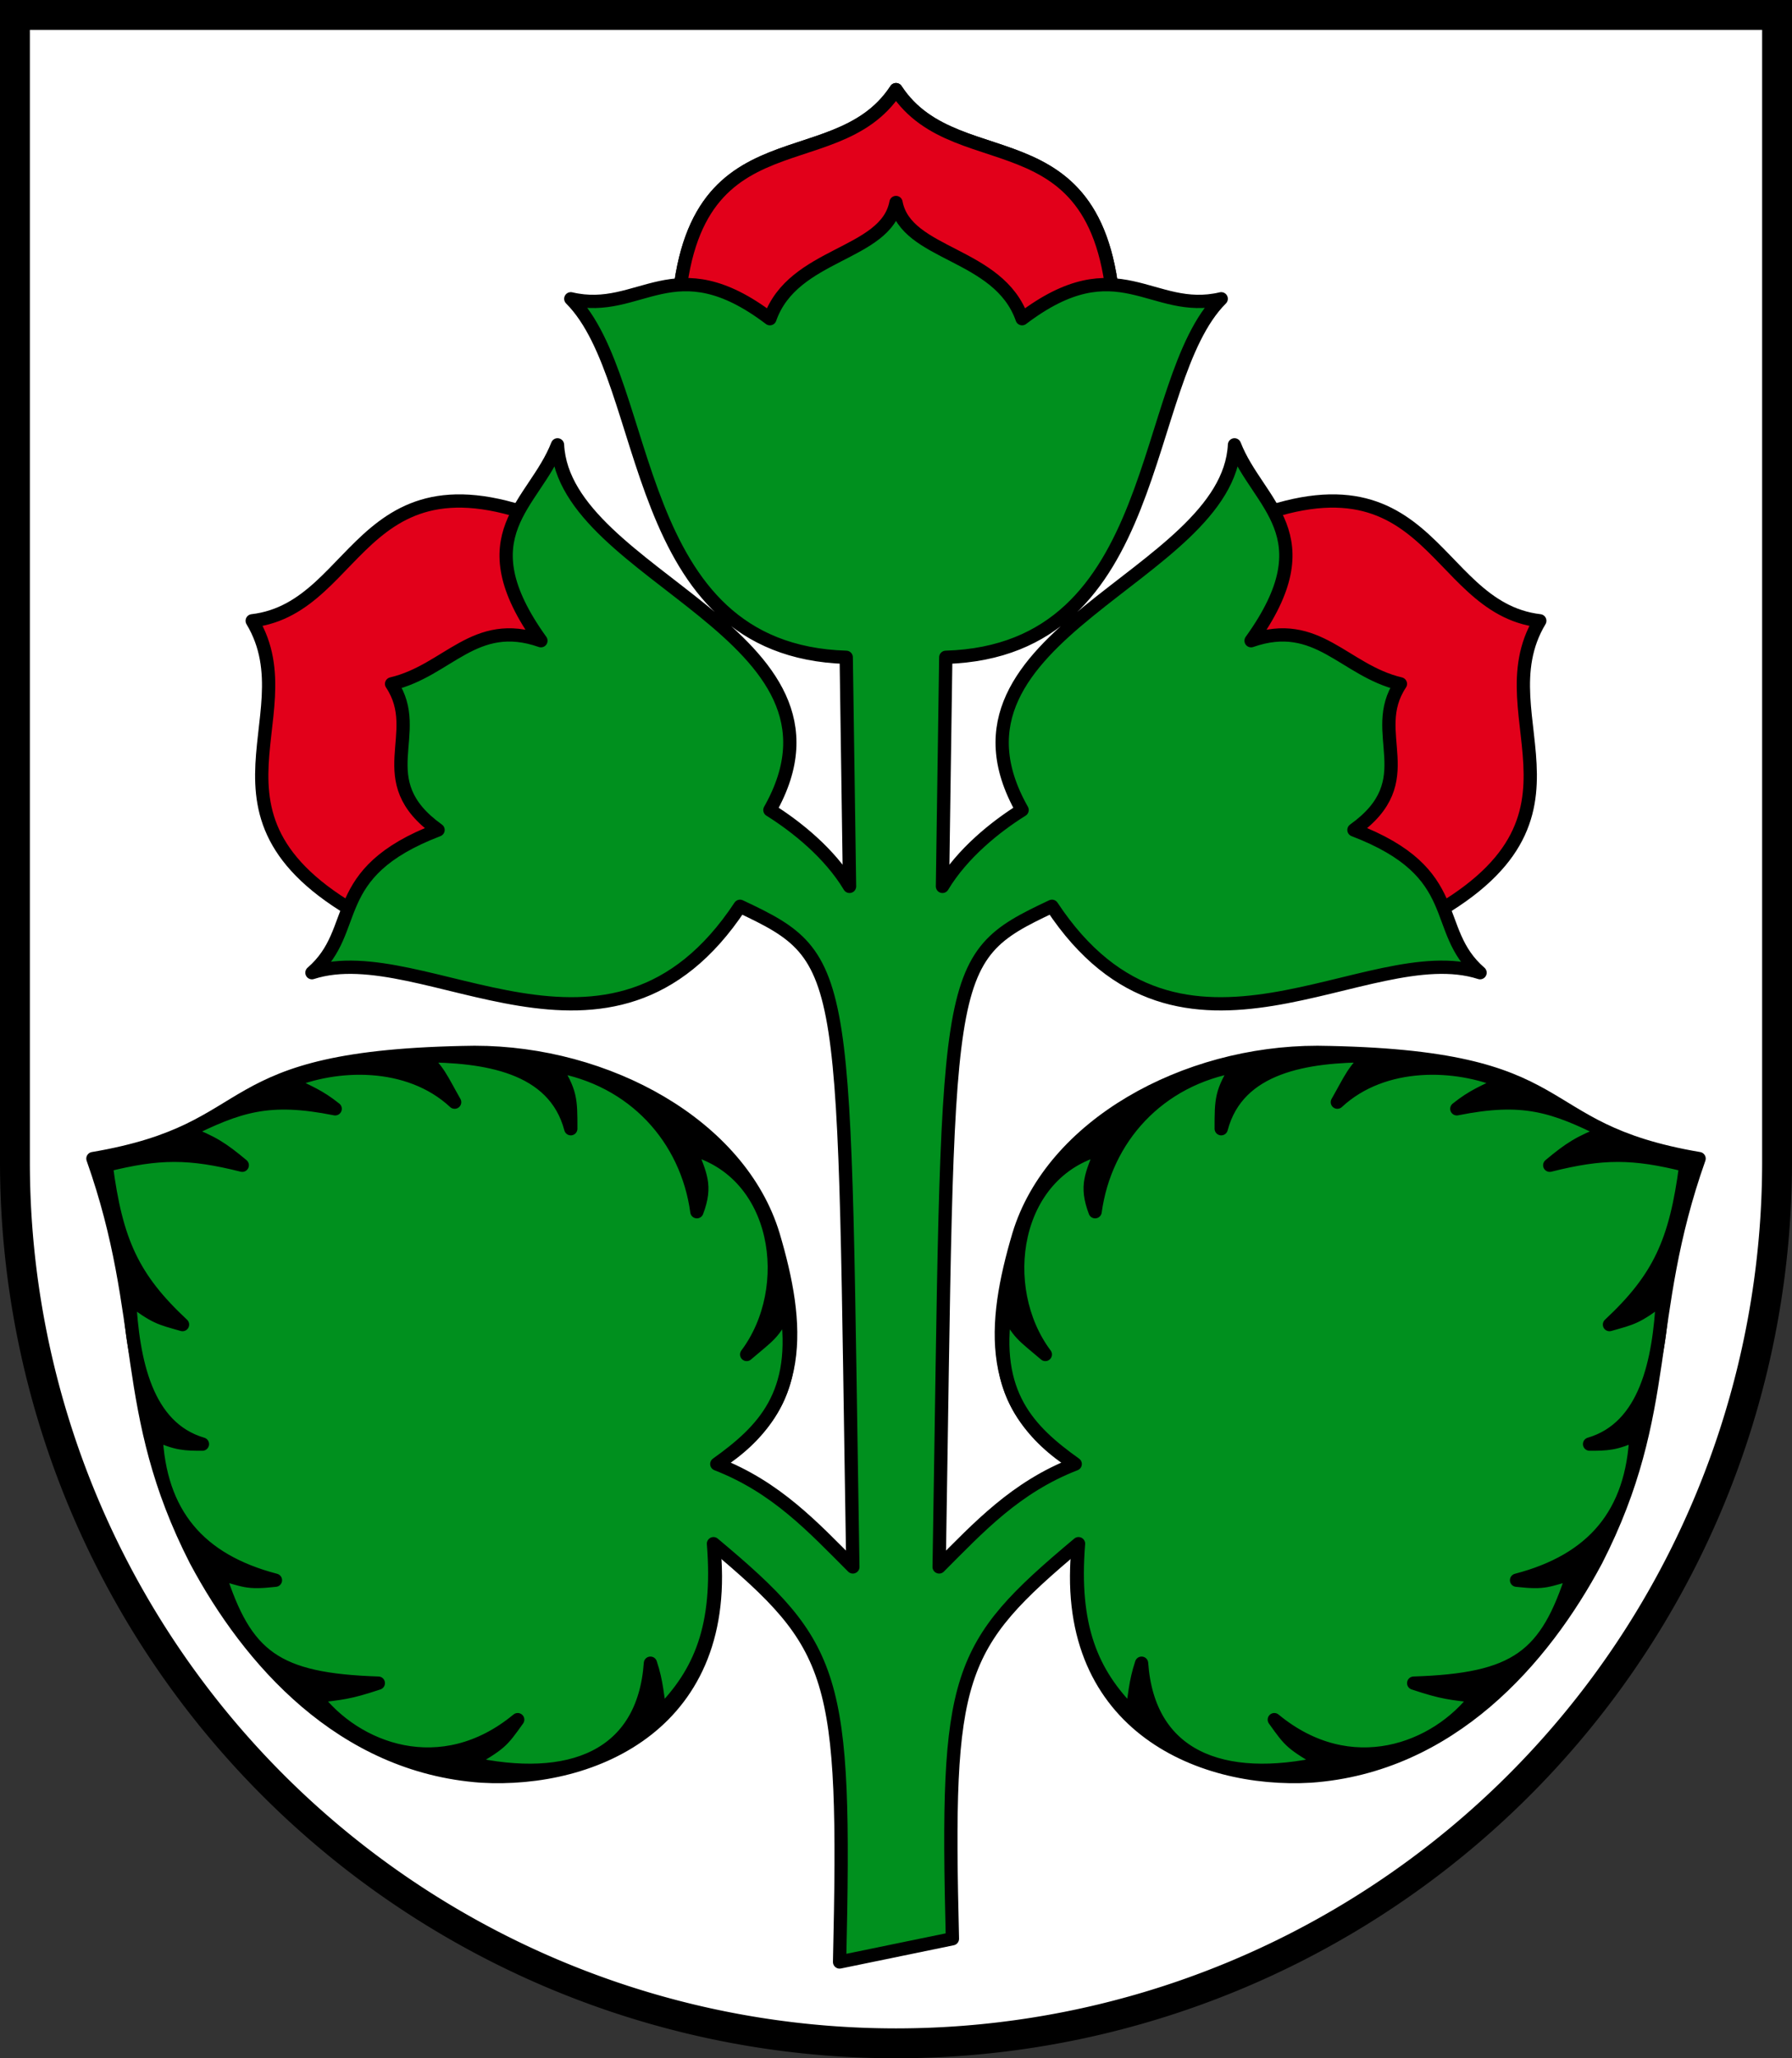 <?xml version="1.0" encoding="utf-8" standalone="no"?>
<!DOCTYPE svg PUBLIC "-//W3C//DTD SVG 1.1//EN" "http://www.w3.org/Graphics/SVG/1.1/DTD/svg11.dtd">
<svg version="1.1"
   xmlns="http://www.w3.org/2000/svg"
   xmlns:xlink="http://www.w3.org/1999/xlink"
   width="540" height="620" viewBox="0,0 540,620">
  <rect x="0" y="0" width="540" height="620" fill="#333333" stroke="none"/>
  <title>Wappen von </title>
  <desc>Wappen der Schweizer Gemeinde Nusshof, Kanton Baselland</desc>
  <path d="M 4.5,4.5 V 350 a 265.5,265.5 0 0,0 531,0 V 4.5 z" stroke="black" stroke-width="9" fill="white" />
  <g stroke="black" stroke-width="4" stroke-linejoin="round">
    <g id="a">
      <path d="M 174,161 c -66,-32 -64,22 -98,26 18,30 -24,62 41,93 M 204,103 c 0,-72 47,-47 66,-76 19,29 66,4 66,76" fill="#e2001a" />
      <path d="M 216,441 c 27,-17 25,-42 17,-69 -10,-33 -50,-55 -90,-55 -81,1 -62,23 -115,32 17,48 8,76 31,121 16,30 44,62 86,65 34,2 76,-16 70,-70" />
    </g>
    <use xlink:href="#a" transform="matrix(-1,0,0,1,540,0)"/>
    <path d="M 253,591 c 2,-87 -1,-95 -38,-126 2,25 -4,39 -16,51 -1,-5 -1,-9 -3,-15 -2,28 -24,37 -55,30 10,-6 10,-6 15,-13 -23,19 -49,9 -61,-7 8,-1 10,-1 19,-4 -31,-1 -40,-8 -48,-33 8,2 8,3 17,2 -23,-6 -35,-20 -36,-44 6,3 9,3 14,3 -17,-5 -21,-25 -22,-44 8,6 9,6 16,8 -15,-14 -20,-25 -23,-48 16,-4 25,-4 41,0 -6,-5 -9,-7 -17,-10 16,-8 25,-11 45,-7 -5,-4 -8,-5 -14,-8 14,-6 36,-7 50,6 -4,-7 -5,-10 -10,-14 19,0 40,3 45,22 0,-9 0,-11 -5,-19 24,4 40,22 43,44 3,-8 1,-11 -2,-19 27,7 32,42 17,62 7,-6 8,-6 12,-14 4,26 -7,37 -21,47 18,7 29,19 41,31 -3,-181 0,-183 -34,-199 -39,59 -95,9 -129,20 15,-13 4,-30 38,-43 -21,-15 -4,-29 -14,-44 17,-4 25,-20 45,-13 -23,-32 -2,-41 5,-59 2,40 94,57 64,110 8,5 18,13 24,23 0,0 0,0 -1,-69 -66,-2 -58,-83 -83,-108 21,5 31,-16 60,6 7,-20 35,-19 38,-35 3,16 31,15 38,35 29,-22 39,-1 60,-6 -25,25 -17,106 -83,108 -1,69 -1,69 -1,69 6,-10 16,-18 24,-23 -30,-53 62,-70 64,-110 7,18 28,27 5,59 20,-7 28,9 45,13 -10,15 7,29 -14,44 34,13 23,30 38,43 -34,-11 -90,39 -129,-20 -34,16 -31,18 -34,199 12,-12 23,-24 41,-31 -14,-10 -25,-21 -21,-47 4,8 5,8 12,14 -15,-20 -10,-55 17,-62 -3,8 -5,11 -2,19 3,-22 19,-40 43,-44 -5,8 -5,10 -5,19 5,-19 26,-22 45,-22 -5,4 -6,7 -10,14 14,-13 36,-12 50,-6 -6,3 -9,4 -14,8 20,-4 29,-1 45,7 -8,3 -11,5 -17,10 16,-4 25,-4 41,0 -3,23 -8,34 -23,48 7,-2 8,-2 16,-8 -1,19 -5,39 -22,44 5,0 8,0 14,-3 -1,24 -13,38 -36,44 9,1 9,0 17,-2 -8,25 -17,32 -48,33 9,3 11,3 19,4 -12,16 -38,26 -61,7 5,7 5,7 15,13 -31,7 -53,-2 -55,-30 -2,6 -2,10 -3,15 -12,-12 -18,-26 -16,-51 -37,31 -40,39 -38,119 z" fill="#00901e" />
  </g>
</svg>

